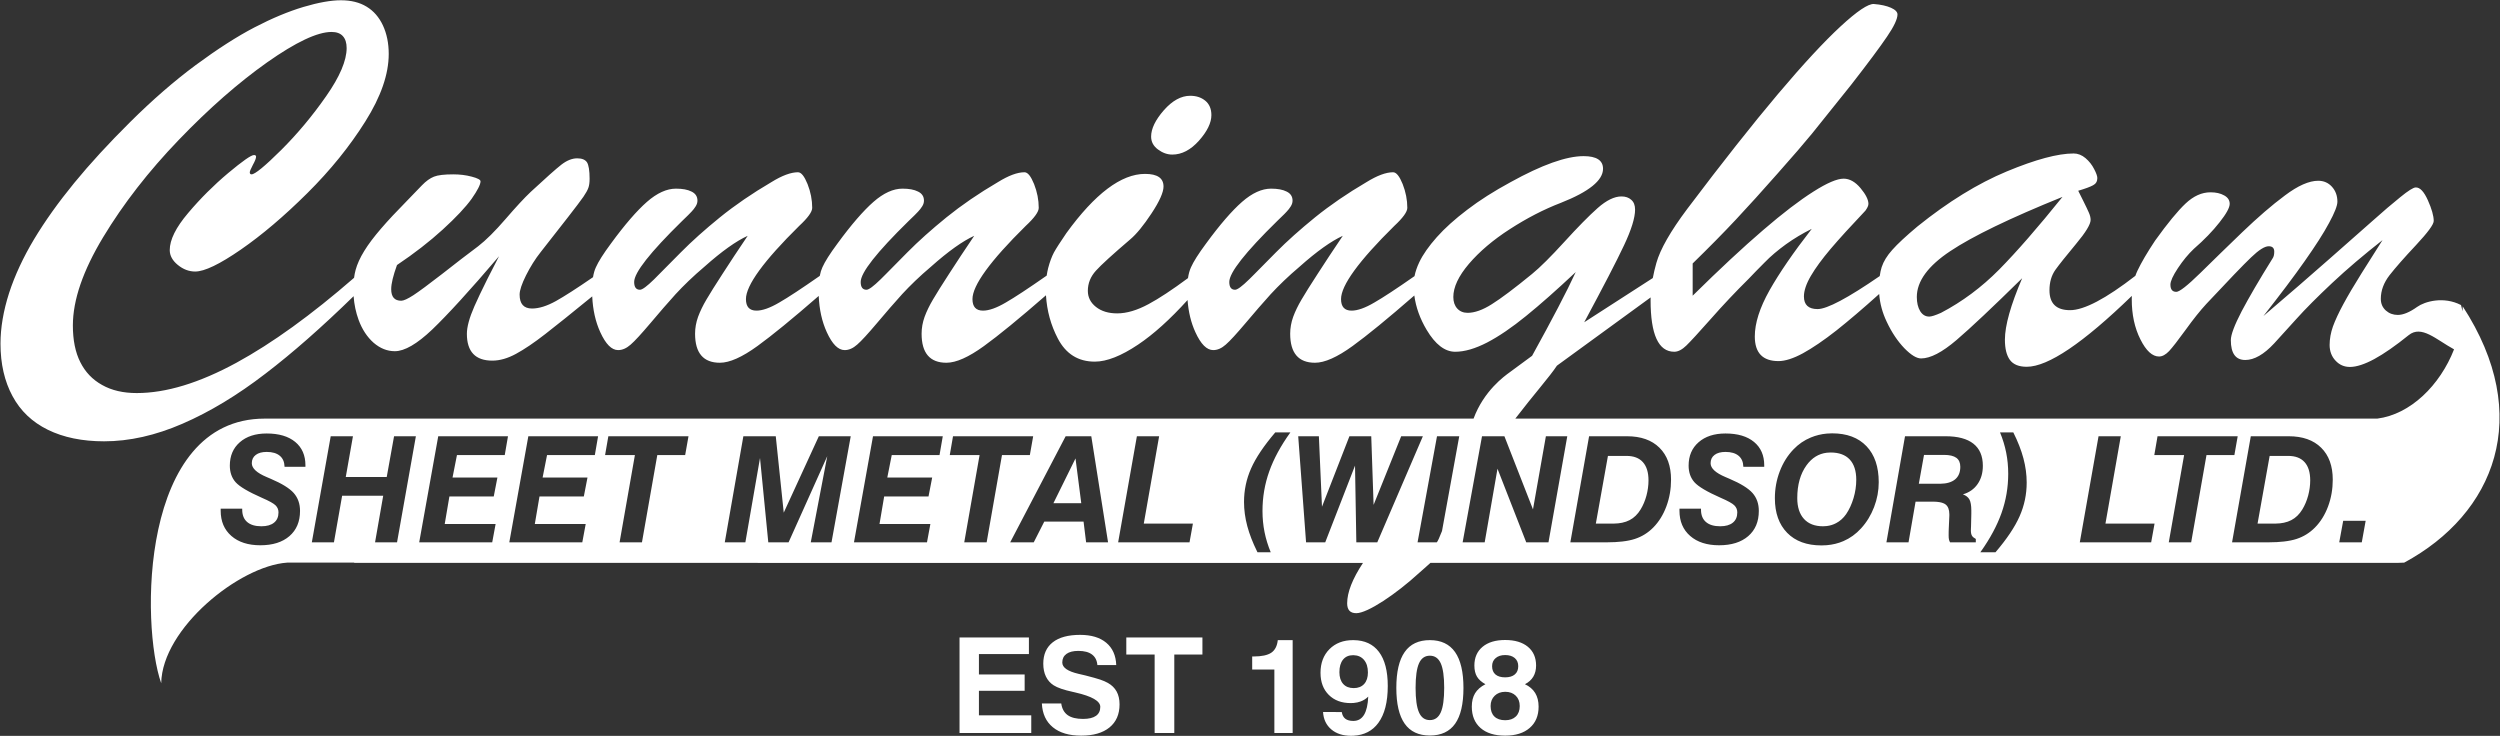 <?xml version="1.0" encoding="UTF-8"?>
<svg width="4043px" height="1190px" viewBox="0 0 4043 1190" version="1.1" xmlns="http://www.w3.org/2000/svg" xmlns:xlink="http://www.w3.org/1999/xlink">
    <rect x="0" y="0" width="4043" height="1190" fill="#333333" stroke="none"/>
    <title>cunningham-logo-white</title>
    <g id="Page-1-Copy" stroke="none" stroke-width="1" fill="none" fill-rule="evenodd">
        <g id="cunningham-logo-black" transform="translate(-2, -3)" fill="#FFFFFF">
            <path d="M2190.182,1038.215 L2191.126,1038.229 C2208.982,1038.439 2222.617,1044.731 2231.981,1057.16 C2241.523,1069.759 2246.296,1088.168 2246.296,1112.371 C2246.296,1138.395 2241.182,1158.296 2230.984,1172.155 C2221.544,1184.977 2208.248,1191.847 2191.126,1192.791 C2189.763,1192.87 2188.372,1192.922 2186.93,1192.922 C2173.742,1192.922 2163.067,1189.487 2154.941,1182.566 C2146.839,1175.694 2142.356,1166.322 2141.621,1154.429 L2141.621,1154.429 L2171.931,1154.535 C2172.668,1159.372 2174.528,1162.951 2177.596,1165.31 C2180.692,1167.708 2185.018,1168.902 2190.602,1168.902 L2190.602,1168.902 L2191.126,1168.889 C2198.415,1168.746 2204.001,1165.444 2207.936,1159.017 C2211.893,1152.461 2214.149,1142.617 2214.727,1129.544 C2211.211,1133.059 2207.096,1135.667 2202.347,1137.423 C2198.939,1138.696 2195.189,1139.483 2191.126,1139.835 C2189.555,1139.955 2187.954,1140.033 2186.303,1140.033 C2171.54,1140.033 2159.738,1135.601 2150.851,1126.724 C2141.988,1117.849 2137.53,1105.959 2137.53,1091.066 C2137.53,1075.279 2142.356,1062.536 2152.003,1052.795 C2161.68,1043.093 2174.372,1038.215 2190.182,1038.215 L2190.182,1038.215 Z M1748.765,1029.707 C1766.806,1029.707 1780.912,1033.954 1791.087,1042.49 C1801.261,1051.036 1806.609,1063.035 1807.187,1078.571 L1776.664,1078.571 C1776.089,1071.083 1773.204,1065.393 1768.063,1061.5 C1762.872,1057.593 1755.504,1055.627 1745.934,1055.627 C1737.595,1055.627 1731.198,1057.24 1726.686,1060.492 C1722.178,1063.754 1719.921,1068.37 1719.921,1074.387 C1719.921,1082.582 1728.68,1088.665 1746.221,1092.742 C1750.994,1093.857 1754.719,1094.723 1757.366,1095.352 C1768.614,1098.224 1776.614,1100.478 1781.306,1102.066 C1786.025,1103.665 1790.143,1105.46 1793.657,1107.427 C1799.923,1110.927 1804.643,1115.555 1807.816,1121.313 C1810.962,1127.08 1812.535,1133.99 1812.535,1142.051 C1812.535,1158.125 1807.134,1170.582 1796.278,1179.419 C1785.423,1188.268 1770.188,1192.7 1750.443,1192.7 C1731.012,1192.7 1715.752,1188.203 1704.74,1179.168 C1693.674,1170.149 1687.721,1157.327 1686.909,1140.688 L1718.269,1140.688 C1719.45,1149.132 1722.91,1155.399 1728.654,1159.515 C1734.369,1163.593 1742.629,1165.638 1753.485,1165.638 C1762.74,1165.638 1769.689,1163.987 1774.357,1160.696 C1779.05,1157.445 1781.385,1152.567 1781.385,1146.13 C1781.385,1136.756 1767.907,1129.02 1741.005,1122.858 L1740.06,1122.635 C1739.351,1122.505 1738.278,1122.257 1736.809,1121.888 C1722.385,1118.741 1712.108,1115.227 1705.997,1111.295 C1700.517,1107.82 1696.375,1103.087 1693.491,1097.189 C1690.632,1091.273 1689.19,1084.325 1689.19,1076.275 C1689.19,1061.238 1694.303,1049.713 1704.53,1041.689 C1714.73,1033.705 1729.465,1029.707 1748.765,1029.707 Z M2436.161,1038.005 C2451.814,1038.02 2464.036,1041.677 2472.871,1048.966 C2481.707,1056.268 2486.165,1066.402 2486.165,1079.318 C2486.165,1086.24 2484.645,1092.245 2481.655,1097.293 C2478.639,1102.38 2474.128,1106.431 2468.126,1109.498 C2475.465,1112.948 2480.973,1117.666 2484.698,1123.71 C2488.368,1129.768 2490.228,1137.136 2490.228,1145.802 C2490.228,1160.408 2485.429,1171.905 2475.806,1180.206 C2466.237,1188.543 2452.993,1192.687 2436.161,1192.7 L2436.161,1192.7 L2436.107,1192.7 C2419.038,1192.7 2405.795,1188.595 2396.356,1180.323 C2386.916,1172.076 2382.196,1160.565 2382.196,1145.802 C2382.196,1137.214 2383.955,1129.977 2387.493,1124.142 C2391.032,1118.309 2396.592,1113.445 2404.223,1109.498 C2397.955,1106.038 2393.367,1101.946 2390.56,1097.252 C2387.784,1092.572 2386.365,1086.593 2386.365,1079.318 C2386.365,1066.468 2390.772,1056.375 2399.581,1049.045 C2408.393,1041.689 2420.56,1038.005 2436.107,1038.005 L2436.107,1038.005 Z M2314.422,1038.215 C2332.514,1038.228 2346.098,1044.679 2355.144,1057.553 C2364.191,1070.482 2368.701,1089.806 2368.701,1115.621 C2368.701,1141.396 2364.243,1160.669 2355.249,1173.399 C2346.253,1186.105 2332.619,1192.476 2314.422,1192.49 L2314.422,1192.49 L2314.395,1192.49 C2296.199,1192.49 2282.588,1186.078 2273.622,1173.295 C2264.626,1160.525 2260.143,1141.226 2260.143,1115.412 C2260.143,1089.597 2264.626,1070.312 2273.622,1057.488 C2282.588,1044.628 2296.199,1038.215 2314.395,1038.215 L2314.395,1038.215 Z M1665.957,1033.929 L1665.957,1060.779 L1585.116,1060.779 L1585.116,1093.714 L1659.061,1093.714 L1659.061,1120.131 L1585.116,1120.131 L1585.116,1159.869 L1669.759,1159.869 L1669.759,1188.412 L1553.755,1188.412 L1553.755,1033.929 L1665.957,1033.929 Z M1946.562,1033.929 L1946.562,1061.526 L1901.068,1061.526 L1901.068,1188.412 L1869.287,1188.412 L1869.287,1061.526 L1823.452,1061.526 L1823.452,1033.929 L1946.562,1033.929 Z M2092.483,1038.215 L2092.483,1188.412 L2062.904,1188.412 L2062.904,1085.729 L2027.032,1085.729 L2027.032,1064.648 L2029.314,1064.648 C2042.427,1064.648 2051.944,1062.602 2057.923,1058.563 C2063.899,1054.513 2067.414,1047.747 2068.437,1038.215 L2092.483,1038.215 Z M2436.318,1121.782 L2436.161,1121.782 C2429.187,1121.823 2423.493,1123.96 2419.168,1128.181 C2414.815,1132.455 2412.614,1137.961 2412.614,1144.766 C2412.614,1152.095 2414.659,1157.798 2418.75,1161.771 C2422.839,1165.717 2428.608,1167.723 2436.161,1167.75 L2436.161,1167.75 L2436.318,1167.75 C2443.582,1167.75 2449.323,1165.704 2453.467,1161.666 C2457.609,1157.615 2459.706,1151.964 2459.706,1144.766 C2459.706,1137.857 2457.558,1132.272 2453.283,1128.076 C2449.036,1123.895 2443.371,1121.782 2436.318,1121.782 L2436.318,1121.782 Z M2314.422,1063.388 L2314.395,1063.388 C2306.347,1063.388 2300.472,1067.505 2296.827,1075.713 C2293.131,1083.945 2291.293,1097.148 2291.293,1115.412 C2291.293,1133.663 2293.131,1146.902 2296.827,1155.151 C2300.472,1163.423 2306.347,1167.539 2314.395,1167.539 L2314.395,1167.539 L2314.422,1167.539 C2322.447,1167.526 2328.292,1163.37 2332.017,1155.046 C2335.687,1146.731 2337.547,1133.518 2337.547,1115.412 C2337.547,1097.227 2335.687,1084.011 2332.017,1075.776 C2328.292,1067.531 2322.447,1063.414 2314.422,1063.388 L2314.422,1063.388 Z M2190.182,1062.575 C2183.208,1062.575 2177.78,1064.974 2173.898,1069.8 C2170.019,1074.637 2168.078,1081.364 2168.078,1090.028 C2168.078,1098.118 2170.124,1104.45 2174.161,1108.999 C2178.173,1113.523 2183.837,1115.78 2191.126,1115.806 L2191.126,1115.806 L2191.232,1115.806 C2198.441,1115.806 2204.053,1113.575 2208.144,1109.105 C2212.183,1104.634 2214.2,1098.406 2214.2,1090.463 C2214.2,1081.862 2212.049,1075.057 2207.751,1070.047 C2203.634,1065.289 2198.101,1062.786 2191.126,1062.588 L2191.126,1062.588 Z M553.225,3.427 C569.606,3.427 583.489,6.837 594.872,13.789 C606.395,20.76 615.102,30.974 621.29,44.153 C627.477,57.49 630.651,72.89 630.651,90.223 C630.651,122.947 618.096,159.24 592.85,199.371 C567.781,239.353 536.506,278.165 498.884,315.489 C461.441,352.665 425.485,383.167 391.373,406.717 C357.261,430.269 332.689,442.119 317.636,442.119 C307.601,442.119 298.24,438.559 289.553,431.449 C280.847,424.349 276.504,416.346 276.504,407.461 C276.504,390.872 286.38,370.88 306.272,347.479 C326.005,324.076 347.563,302.598 370.806,283.053 C394.229,263.499 408.092,253.731 412.772,253.731 C414.954,253.731 416.124,254.613 416.124,256.388 C416.124,258.907 414.457,263.349 410.927,269.716 C407.595,276.092 405.93,280.088 405.93,281.576 C405.93,283.797 406.921,284.977 408.766,284.977 C414.279,284.977 430.343,271.798 456.76,245.58 C483.177,219.212 507.412,190.188 529.486,158.496 C551.558,126.943 562.586,100.883 562.586,80.733 C562.586,72.304 560.582,65.928 556.398,61.337 C552.392,56.894 546.204,54.673 538.192,54.673 C515.265,54.673 480.499,71.115 434.012,103.848 C387.545,136.72 339.868,178.487 291.061,229.288 C242.234,280.088 201.438,332.515 168.834,386.578 C136.229,440.631 119.848,488.17 119.848,529.351 C119.848,553.042 123.854,572.893 131.886,588.74 C139.898,604.734 151.599,617.02 167.168,625.618 C182.538,634.354 201.26,638.658 223.175,638.658 C270.494,638.658 324.161,622.365 384.352,589.631 C442.145,558.119 505.506,512.335 574.596,452.28 C575.193,447.795 576.031,443.521 577.122,439.445 C579.641,430.263 584.163,420.039 591.005,408.933 C597.867,397.678 607.069,385.68 618.275,372.65 C629.46,359.61 643.343,344.805 659.565,328.364 C669.442,318.299 677.613,309.701 684.316,302.74 C691,295.779 697.525,291.189 703.871,288.669 C710.217,286.151 720.59,284.971 734.968,284.971 C745.519,284.971 755.376,286.151 764.896,288.669 C774.435,291.189 779.115,293.706 779.115,296.226 C779.115,301.411 774.256,310.892 764.737,324.517 C755.039,337.992 739.49,354.582 718.091,374.127 C696.672,393.682 672.1,412.78 644.017,431.601 C637.83,448.777 634.656,461.657 634.656,470.691 C634.656,483.136 640.011,489.353 650.879,489.353 C654.727,489.353 661.231,486.399 670.434,480.469 C679.458,474.548 695.006,463.145 716.742,446.257 C738.32,429.222 757.875,414.268 775.109,401.376 C787.96,391.451 802.676,376.794 819.573,357.239 C836.292,337.844 849.996,323.028 860.368,313.251 C884.623,290.752 901.163,276.086 909.87,269.274 C918.715,262.461 927.263,259.05 935.434,259.05 C943.307,259.05 948.483,261.271 951.32,265.565 C953.997,269.859 955.504,278.753 955.504,292.08 C955.504,298.15 954.85,303.038 953.501,306.736 C952.172,310.594 949.495,315.324 945.469,321.254 C941.304,327.184 933.113,338.142 920.738,353.987 C908.363,369.982 893.647,388.793 876.591,410.42 C867.389,421.963 859.536,434.705 852.673,448.329 C845.832,462.104 842.321,472.466 842.321,479.437 C842.321,494.391 849.004,501.946 862.372,501.946 C873.577,501.946 886.448,497.95 901.163,489.799 C914.469,482.349 934.467,469.589 961.037,451.277 C962.061,445.003 963.614,439.629 965.72,435.158 C969.726,426.125 977.759,413.382 989.956,396.94 C1012.366,366.29 1031.921,343.77 1048.144,329.55 C1064.526,315.192 1080.252,308.082 1095.127,308.082 C1105.657,308.082 1114.026,309.559 1120.373,312.822 C1126.739,315.925 1129.912,320.814 1129.912,327.477 C1129.912,330.443 1129.08,333.408 1127.057,336.66 C1125.054,339.784 1122.892,342.739 1120.373,345.258 C1118.033,347.925 1112.857,352.953 1105.003,360.508 C1053.32,411.16 1027.577,443.893 1027.577,458.996 C1027.577,467.444 1030.751,471.59 1036.939,471.59 C1040.786,471.59 1048.302,465.958 1059.686,454.851 C1070.891,443.745 1085.429,429.079 1103.158,411.012 C1121.047,392.944 1142.109,374.133 1166.365,354.44 C1190.758,334.737 1218.365,315.787 1249.462,297.56 C1266.676,286.901 1281.055,281.576 1292.439,281.576 C1297.774,281.576 1302.791,287.942 1307.967,300.674 C1312.985,313.407 1315.504,326.298 1315.504,339.189 C1315.504,345.555 1308.483,355.323 1294.422,368.362 C1237.087,424.934 1208.33,464.479 1208.33,486.692 C1208.33,499.136 1214.002,505.354 1225.386,505.354 C1234.905,505.354 1247.28,501.061 1262.333,492.175 C1276.614,483.975 1298.409,469.638 1327.736,449.159 C1328.752,443.786 1330.183,439.118 1332.04,435.158 C1336.066,426.125 1344.078,413.382 1356.295,396.94 C1378.706,366.29 1398.261,343.77 1414.483,329.55 C1430.866,315.192 1446.572,308.082 1461.466,308.082 C1471.997,308.082 1480.347,309.559 1486.713,312.822 C1493.059,315.925 1496.233,320.814 1496.233,327.477 C1496.233,330.443 1495.419,333.408 1493.397,336.66 C1491.393,339.784 1489.212,342.739 1486.713,345.258 C1484.373,347.925 1479.197,352.953 1471.323,360.508 C1419.659,411.16 1393.917,443.893 1393.917,458.996 C1393.917,467.444 1397.09,471.59 1403.278,471.59 C1407.125,471.59 1414.642,465.958 1426.026,454.851 C1428.267,452.629 1430.641,450.266 1433.148,447.761 L1435.052,445.856 C1444.698,436.199 1456.196,424.562 1469.478,411.012 C1487.367,392.944 1508.449,374.133 1532.684,354.44 C1557.098,334.737 1584.685,315.787 1615.802,297.56 C1633.016,286.901 1647.395,281.576 1658.759,281.576 C1664.114,281.576 1669.131,287.942 1674.307,300.674 C1679.325,313.407 1681.844,326.298 1681.844,339.189 C1681.844,345.555 1674.803,355.323 1660.762,368.362 C1603.426,424.934 1574.669,464.479 1574.669,486.692 C1574.669,499.136 1580.341,505.354 1591.705,505.354 C1601.245,505.354 1613.62,501.061 1628.673,492.175 C1643.057,483.915 1665.064,469.431 1694.696,448.715 C1695.303,444.624 1696.094,440.604 1697.06,436.629 C1699.738,426.406 1702.911,417.977 1706.421,411.303 C1710.09,404.639 1716.794,394.267 1726.492,380.057 C1772.8,316.217 1815.261,284.227 1853.716,284.227 C1873.787,284.227 1883.643,291.039 1883.643,304.664 C1883.643,313.847 1877.297,328.365 1864.267,348.068 C1851.376,367.612 1839.834,381.683 1829.818,390.123 C1801.398,414.416 1782.835,431.294 1774.308,440.774 C1765.601,450.403 1761.258,461.211 1761.258,473.359 C1761.258,483.731 1765.601,492.467 1774.466,499.428 C1783.331,506.389 1794.695,509.8 1808.736,509.8 C1824.126,509.8 1841.023,504.763 1859.408,494.837 C1876.266,485.822 1897.525,471.803 1923.212,452.778 C1924.229,445.856 1925.859,439.982 1928.121,435.158 C1932.127,426.125 1940.159,413.382 1952.376,396.94 C1974.767,366.29 1994.341,343.77 2010.564,329.55 C2026.946,315.192 2042.653,308.082 2057.547,308.082 C2068.077,308.082 2076.427,309.559 2082.793,312.822 C2089.141,315.925 2092.313,320.814 2092.313,327.477 C2092.313,330.443 2091.481,333.408 2089.477,336.66 C2087.474,339.784 2085.292,342.739 2082.793,345.258 C2081.954,346.214 2080.748,347.473 2079.184,349.044 L2078.679,349.55 C2075.918,352.306 2072.145,355.946 2067.404,360.508 C2015.74,411.16 1989.998,443.893 1989.998,458.996 C1989.998,467.444 1993.171,471.59 1999.359,471.59 C2003.206,471.59 2010.723,465.958 2022.087,454.851 C2024.515,452.444 2027.1,449.871 2029.84,447.132 L2031.116,445.856 C2040.768,436.199 2052.277,424.562 2065.56,411.012 C2083.447,392.944 2104.529,374.133 2128.766,354.44 C2153.179,334.737 2180.766,315.787 2211.863,297.56 C2229.098,286.901 2243.475,281.576 2254.839,281.576 C2260.194,281.576 2265.211,287.942 2270.388,300.674 C2275.405,313.407 2277.904,326.298 2277.904,339.189 C2277.904,345.555 2270.883,355.323 2256.842,368.362 C2199.487,424.934 2170.731,464.479 2170.731,486.692 C2170.731,499.136 2176.422,505.354 2187.786,505.354 C2197.326,505.354 2209.701,501.061 2224.734,492.175 C2238.938,484.029 2260.542,469.827 2289.562,449.563 C2291.004,442.357 2293.527,434.936 2297.139,427.302 C2303.148,414.57 2312.688,401.094 2325.559,386.576 C2338.431,372.06 2354.991,357.244 2374.882,342.143 C2394.794,326.892 2418.176,312.076 2444.951,297.559 C2495.602,269.576 2534.91,255.505 2562.993,255.505 C2583.896,255.505 2594.427,262.317 2594.427,275.942 C2594.427,294.743 2571.68,313.118 2526.204,331.036 C2498.458,341.695 2471.029,355.916 2443.78,373.537 C2416.352,391.168 2394.457,409.969 2377.56,429.672 C2360.663,449.525 2352.313,467.443 2352.313,483.289 C2352.313,491.133 2354.476,497.361 2358.66,501.951 C2362.844,506.542 2368.536,508.912 2375.379,508.912 C2386.763,508.912 2399.792,504.321 2414.507,494.99 C2429.224,485.808 2450.959,469.516 2479.716,445.965 C2492.766,435.305 2510.16,417.982 2531.896,394.133 C2553.632,370.284 2571.521,352.069 2585.721,339.475 C2599.94,326.892 2612.811,320.674 2624.195,320.674 C2630.7,320.674 2636.055,322.448 2640.062,326.148 C2644.246,329.697 2646.248,335.032 2646.248,341.993 C2646.248,355.172 2640.24,374.578 2628.359,399.755 C2616.5,425.081 2594.922,466.551 2563.984,524.163 L2674.908,452.66 C2676.387,444.771 2678.319,436.612 2680.697,428.191 C2686.884,406.266 2703.445,377.092 2730.536,340.948 C2787.693,265.128 2836.699,203.212 2877.315,155.079 C2917.952,106.946 2951.726,70.514 2978.48,45.773 C3005.234,21.051 3023.281,8.904 3032.484,9.49 C3043.847,10.382 3053.049,12.455 3060.071,15.568 C3067.091,18.672 3070.621,22.38 3070.621,26.376 C3070.621,33.635 3065.088,45.634 3053.724,62.213 C3042.519,78.814 3023.124,104.873 2995.695,140.125 C2965.946,177.44 2944.884,203.658 2932.508,218.919 C2920.133,234.021 2901.57,255.638 2876.82,283.484 C2852.247,311.487 2829.678,336.217 2809.27,358.132 C2788.882,379.909 2765.48,403.598 2739.38,429.073 L2739.38,481.203 C2783.191,437.968 2821.15,402.715 2853.081,375.317 C2885.031,347.77 2912.28,327.036 2934.511,312.964 C2956.586,298.893 2972.966,291.932 2983.499,291.932 C2993.195,291.932 3002.398,297.119 3010.925,307.332 C3019.455,317.546 3023.619,326.143 3023.619,332.658 C3023.619,335.623 3021.953,339.183 3018.779,343.616 C2995.199,368.505 2976.476,389.091 2962.594,405.383 C2948.731,421.824 2938.022,436.331 2930.505,449.212 C2922.969,462.104 2919.3,473.209 2919.3,482.392 C2919.3,496.017 2926.659,502.839 2941.374,502.839 C2956.71,502.839 2990.229,485.051 3041.898,449.473 C3042.629,444.124 3043.681,439.297 3045.038,435.004 C3048.033,425.823 3053.726,416.491 3062.253,407.011 C3070.781,397.383 3084.327,384.799 3102.891,369.241 C3152.55,329.258 3200.704,299.629 3247.349,280.233 C3293.995,260.827 3330.11,251.199 3355.534,251.199 C3362.377,251.199 3368.743,253.727 3374.752,258.765 C3380.603,263.791 3385.282,269.712 3388.634,276.385 C3392.146,283.049 3393.812,287.938 3393.812,291.041 C3393.812,296.376 3391.47,300.224 3386.949,302.594 C3382.446,305.113 3374.415,308.078 3362.893,311.489 C3365.214,316.07 3368.228,321.999 3371.737,329.258 C3375.426,336.517 3378.104,342.437 3380.107,346.88 C3382.111,351.322 3382.943,355.319 3382.943,358.73 C3382.943,365.691 3375.089,378.72 3359.204,397.68 C3343.497,416.64 3332.291,430.552 3325.925,439.447 C3319.579,448.481 3316.405,459.438 3316.405,472.468 C3316.405,493.797 3327.432,504.606 3349.685,504.606 C3372.299,504.606 3407.521,486.103 3455.293,449.078 C3456.3,446.195 3457.437,443.426 3458.705,440.771 C3464.852,427.741 3474.372,411.449 3487.282,392.044 C3507.392,364.05 3523.834,344.059 3536.586,332.061 C3549.338,320.061 3562.706,313.993 3576.825,313.993 C3585.591,313.993 3592.969,315.619 3598.959,319.03 C3604.948,322.283 3607.864,326.885 3607.864,332.655 C3607.864,338.725 3602.489,348.65 3591.423,362.572 C3580.514,376.495 3566.692,390.863 3549.794,405.519 C3540.889,413.958 3532.282,424.33 3524.131,436.627 C3516,448.913 3512.013,457.808 3512.013,463.281 C3512.013,471.135 3515.226,474.982 3521.534,474.982 C3526.61,474.982 3539.502,464.918 3560.246,444.619 C3580.832,424.33 3603.56,402.268 3628.291,378.418 C3653.18,354.58 3676.067,334.728 3697.268,319.03 C3718.31,303.185 3736.278,295.331 3751.033,295.331 C3759.938,295.331 3767.474,298.594 3773.305,305.108 C3779.135,311.623 3782.05,319.626 3782.05,329.244 C3782.05,335.472 3777.608,347.023 3768.545,363.603 C3759.622,380.343 3746.413,400.779 3729.217,425.223 C3712.004,449.806 3689.731,479.276 3662.402,514.082 C3703.872,478.681 3739.351,448.03 3769.001,421.812 C3798.809,395.594 3822.151,375.018 3839.049,360.054 C3855.947,344.941 3870.84,332.209 3883.751,321.847 C3896.642,311.325 3904.952,306.149 3908.641,306.149 C3915.543,305.842 3922.008,312.813 3928.295,326.726 C3934.601,340.797 3937.814,352.052 3937.814,360.352 C3937.814,365.983 3928.295,378.865 3909.256,399.302 C3890.196,419.591 3875.918,435.883 3866.398,448.03 C3857.017,460.168 3852.257,472.909 3852.257,486.237 C3852.257,494.091 3855.014,500.309 3860.409,505.197 C3865.783,509.936 3872.229,512.307 3879.745,512.307 C3888.352,512.307 3898.864,508.023 3911.1,499.267 C3923.238,490.601 3953.6,481.705 3981.962,496.332 L3984.438,506.352 C3984.595,503.729 3984.697,501.102 3984.742,498.475 C4100.224,675.779 4036.324,834.019 3890.1,912.874 C3886.252,913.139 3882.325,913.322 3878.24,913.322 L2315.283,913.322 C2308.716,919.47 2302.612,924.409 2297.139,929.429 C2259.536,963.918 2213.546,994.647 2195.34,994.647 C2185.464,994.647 2180.625,989.312 2180.625,978.642 C2180.625,960.97 2189.144,939.181 2206.233,913.323 L574.805,913.322 L574.805,912.874 L466.445,912.874 C389.014,918.155 264.194,1019.356 262.704,1107.883 C229.704,1015.152 227.284,679.983 430.085,679.983 L2385.04,679.982 C2401.814,634.648 2435.549,610.89 2442.927,605.477 C2460.955,592.258 2473.211,583.264 2479.716,578.375 C2512.32,519.276 2535.901,474.256 2550.279,443.01 C2519.52,471.885 2492.766,495.585 2469.859,514.099 C2447.111,532.612 2426.05,546.971 2406.991,556.897 C2387.754,566.823 2370.539,571.861 2355.327,571.861 C2338.609,571.861 2323.219,560 2309.178,536.46 C2298.381,518.349 2291.735,499.805 2289.24,480.885 C2246.197,518.41 2212.831,545.629 2189.293,562.67 C2164.542,580.589 2144.314,589.632 2128.606,589.632 C2101.853,589.632 2088.486,573.934 2088.486,542.678 C2088.486,533.497 2090.151,524.314 2093.324,515.429 C2096.656,506.395 2101.178,497.064 2106.869,487.436 C2112.542,477.658 2121.248,463.885 2132.949,445.817 C2144.651,427.601 2158.196,407.164 2173.567,384.357 C2155.023,392.796 2131.602,409.385 2103.697,434.265 C2085.292,449.814 2069.922,464.777 2057.031,478.7 C2044.338,492.77 2030.792,508.319 2016.237,525.653 C2001.699,542.828 1991.148,554.381 1984.306,560.3 C1977.622,566.23 1970.919,569.184 1964.076,569.184 C1953.546,569.184 1944.006,559.566 1935.142,540.16 C1928.135,524.828 1923.952,507.546 1922.507,488.249 C1894.127,519.597 1867.429,543.62 1842.531,560.293 C1815.102,578.659 1791.859,587.841 1772.463,587.841 C1745.709,587.841 1725.817,575.406 1712.767,550.526 C1701.448,528.911 1695.037,505.612 1693.55,480.544 C1650.319,518.246 1616.822,545.577 1593.213,562.67 C1568.482,580.589 1548.253,589.632 1532.526,589.632 C1505.772,589.632 1492.405,573.934 1492.405,542.678 C1492.405,533.497 1494.071,524.314 1497.244,515.429 C1500.575,506.395 1505.097,497.064 1510.789,487.436 C1516.482,477.658 1525.168,463.885 1536.869,445.817 C1548.57,427.601 1562.116,407.164 1577.505,384.357 C1558.943,392.796 1535.54,409.385 1507.616,434.265 C1489.212,449.814 1473.842,464.777 1460.95,478.7 C1448.258,492.77 1434.713,508.319 1420.156,525.653 C1405.618,542.828 1395.087,554.381 1388.225,560.3 C1381.542,566.23 1374.858,569.184 1367.996,569.184 C1357.465,569.184 1347.926,559.566 1339.08,540.16 C1331.276,523.082 1326.96,503.586 1326.04,481.579 C1283.365,518.747 1250.265,545.734 1226.873,562.67 C1202.142,580.589 1181.913,589.632 1166.186,589.632 C1139.432,589.632 1126.065,573.934 1126.065,542.678 C1126.065,533.497 1127.731,524.314 1130.904,515.429 C1134.256,506.395 1138.758,497.064 1144.45,487.436 C1150.141,477.658 1158.828,463.885 1170.529,445.817 C1182.23,427.601 1195.776,407.164 1211.166,384.357 C1192.603,392.796 1169.201,409.385 1141.276,434.265 C1122.892,449.814 1107.502,464.777 1094.63,478.7 C1081.918,492.77 1068.393,508.319 1053.836,525.653 C1039.279,542.828 1028.747,554.381 1021.885,560.3 C1015.202,566.23 1008.519,569.184 1001.656,569.184 C991.126,569.184 981.606,559.566 972.741,540.16 C965.022,523.27 960.731,504.014 959.75,482.305 C925.994,509.82 900.722,530.169 883.949,543.118 C865.723,557.339 849.837,567.998 836.451,575.257 C823.084,582.516 810.371,586.214 798.174,586.214 C770.766,586.214 757.042,571.707 757.042,542.821 C757.042,531.715 761.048,516.901 769.239,498.237 C774.182,487.001 780.936,472.761 789.541,455.517 L790.868,452.863 C796.233,442.154 802.288,430.327 809.042,417.382 C761.722,472.911 725.607,512.309 701.035,535.861 C676.443,559.262 656.214,570.963 640.507,570.963 C628.131,570.963 616.767,566.372 606.236,557.339 C595.864,548.156 587.673,535.861 581.981,520.46 C577.522,508.271 574.816,495.454 573.853,481.997 C522.422,532.183 475.013,573.887 431.494,607.104 C385.701,642.356 340.88,669.308 297.07,688.258 C253.439,707.217 211.136,716.698 170.341,716.698 C135.059,716.698 104.795,710.47 79.39,698.036 C54.123,685.601 35.064,667.533 22.193,643.545 C9.322,619.698 2.797,591.407 2.797,558.822 C2.797,533.05 7.478,505.8 16.68,476.924 C26.04,448.187 39.587,419.153 57.138,389.831 C74.868,360.36 96.446,330.145 122.01,298.899 C147.593,267.643 177.858,234.771 212.465,200.412 C248.262,164.862 283.703,134.052 318.647,108.141 C353.592,82.37 385.364,61.932 413.605,47.266 C442.045,32.461 468.461,21.494 492.696,14.236 C517.11,6.987 537.339,3.427 553.225,3.427 Z M2436.161,1062.353 L2436.107,1062.353 C2429.658,1062.353 2424.543,1064.004 2420.742,1067.295 C2416.914,1070.546 2415.025,1074.912 2415.025,1080.354 C2415.025,1086.161 2416.835,1090.633 2420.454,1093.752 C2424.124,1096.873 2429.343,1098.408 2436.107,1098.408 L2436.107,1098.408 L2436.161,1098.408 C2442.925,1098.395 2448.144,1096.82 2451.788,1093.673 C2455.486,1090.528 2457.296,1086.124 2457.296,1080.354 C2457.296,1074.781 2455.408,1070.375 2451.657,1067.176 C2447.853,1063.966 2442.716,1062.353 2436.161,1062.353 L2436.161,1062.353 Z M3257.938,702.307 L3236.437,702.307 C3240.886,713.092 3244.195,723.924 3246.384,734.871 C3248.575,745.773 3249.692,757.28 3249.692,769.3 C3249.692,791.242 3246.034,812.44 3238.769,832.89 C3231.631,852.931 3220.538,873.667 3205.426,894.968 L3204.597,896.131 L3229.1,896.131 C3247.433,874.678 3260.43,855.299 3268.071,837.99 C3275.734,820.708 3279.555,802.538 3279.555,783.461 C3279.555,770.511 3277.807,757.465 3274.266,744.189 C3270.726,730.934 3265.275,716.981 3257.938,702.307 Z M2088.791,702.307 L2064.334,702.307 C2045.885,723.969 2032.818,743.396 2025.248,760.587 C2017.606,777.776 2013.834,795.853 2013.834,814.814 C2013.834,827.578 2015.58,840.6 2019.12,853.875 C2022.562,866.775 2027.869,880.441 2034.98,894.857 L2035.612,896.131 L2057.02,896.131 C2052.547,885.299 2049.216,874.421 2047.003,863.45 C2044.813,852.549 2043.696,841.088 2043.696,829.162 C2043.696,807.08 2047.352,785.791 2054.62,765.363 C2061.866,744.933 2073.256,723.924 2088.791,702.307 Z M2964.905,703.798 C2961.971,703.798 2959.082,703.938 2956.241,704.194 C2947.272,705.009 2938.724,707.106 2930.571,710.46 C2919.833,714.862 2910.445,721.315 2902.385,729.77 C2892.836,739.716 2885.452,751.55 2880.211,765.317 C2874.946,779.06 2872.336,793.524 2872.336,808.759 C2872.336,832.517 2878.977,851.175 2892.254,864.732 C2905.53,878.289 2924.003,885.044 2947.714,885.044 C2950.603,885.044 2953.446,884.927 2956.241,884.694 C2965.79,883.879 2974.76,881.713 2983.075,878.125 C2993.905,873.467 3003.387,866.642 3011.631,857.58 C3020.646,847.75 3027.681,836.314 3032.737,823.153 C3037.791,809.993 3040.283,796.552 3040.283,782.879 C3040.283,757.885 3033.689,738.457 3020.483,724.6 C3007.301,710.74 2988.758,703.798 2964.905,703.798 Z M433.311,704.031 C415.072,704.031 400.537,708.782 389.821,718.193 C379.037,727.603 373.68,740.229 373.68,755.998 C373.68,766.853 376.824,775.843 383.09,782.902 C389.425,789.961 403.565,798.345 425.647,808.082 C437.13,813.044 444.445,817.096 447.613,820.241 C450.804,823.386 452.387,827.16 452.387,831.585 C452.387,838.807 450.011,844.375 445.237,848.216 C440.462,852.129 433.636,854.087 424.669,854.087 C414.652,854.087 406.989,851.756 401.701,847.191 C396.5,842.72 393.823,836.257 393.715,827.829 L393.712,827.299 L393.712,825.669 L358.888,825.669 L358.888,829.022 C358.888,846.12 364.665,859.677 376.172,869.739 C387.702,879.803 403.331,884.811 423.037,884.811 C443,884.811 458.677,879.871 470.067,870.02 C481.481,860.144 487.211,846.563 487.211,829.256 C487.211,817.703 483.834,808.082 477.078,800.371 C470.323,792.685 457.909,785.022 439.833,777.312 C438.272,776.637 436.083,775.681 433.311,774.517 C417.238,767.761 409.225,760.308 409.225,752.155 C409.225,746.424 411.322,741.929 415.584,738.714 C419.8,735.476 425.716,733.845 433.311,733.845 C442.441,733.845 449.523,735.942 454.507,740.09 C459.362,744.146 461.896,749.895 462.157,757.383 L462.171,757.885 L495.946,757.885 L495.946,755.51 C495.946,739.39 490.426,726.766 479.432,717.681 C468.413,708.596 453.017,704.031 433.311,704.031 Z M2792.461,704.031 C2774.223,704.031 2759.71,708.782 2748.973,718.193 C2738.189,727.603 2732.83,740.229 2732.83,755.998 C2732.83,766.853 2735.975,775.843 2742.265,782.902 C2748.577,789.961 2762.716,798.345 2784.798,808.082 C2796.281,813.044 2803.596,817.096 2806.764,820.241 C2809.955,823.386 2811.538,827.16 2811.538,831.585 C2811.538,838.807 2809.163,844.375 2804.389,848.216 C2799.612,852.129 2792.787,854.087 2783.843,854.087 C2773.803,854.087 2766.141,851.756 2760.852,847.191 C2755.65,842.72 2752.973,836.257 2752.866,827.829 L2752.863,827.299 L2752.863,825.669 L2718.039,825.669 L2718.039,829.022 C2718.039,846.12 2723.816,859.677 2735.345,869.739 C2746.876,879.803 2762.482,884.811 2782.213,884.811 C2802.151,884.811 2817.829,879.871 2829.241,870.02 C2840.655,860.144 2846.363,846.563 2846.363,829.256 C2846.363,817.703 2842.984,808.082 2836.228,800.371 C2829.475,792.685 2817.059,785.022 2798.984,777.312 C2797.423,776.637 2795.234,775.681 2792.461,774.517 C2776.412,767.761 2768.376,760.308 2768.376,752.155 C2768.376,746.424 2770.472,741.929 2774.735,738.714 C2778.95,735.476 2784.867,733.845 2792.461,733.845 C2801.614,733.845 2808.697,735.942 2813.658,740.09 C2818.513,744.146 2821.048,749.895 2821.308,757.383 L2821.322,757.885 L2855.121,757.885 L2855.121,755.51 C2855.121,739.39 2849.6,726.766 2838.582,717.681 C2827.565,708.596 2812.191,704.031 2792.461,704.031 Z M1766.835,708.504 L1725.373,708.504 L1635.693,880.036 L1673.779,880.036 L1690.782,846.586 L1754.35,846.586 L1758.449,880.036 L1793.949,880.036 L1766.835,708.504 Z M2361.885,708.502 L2325.918,708.502 L2294.474,880.035 L2325.559,880.035 L2325.559,880.035 C2326.88,878.972 2329.955,872.265 2334.01,861.797 L2361.885,708.502 Z M1115.437,708.502 L985.809,708.502 L980.545,738.923 L1028.764,738.923 L1003.979,880.035 L1040.176,880.035 L1064.983,738.923 L1110.056,738.923 L1115.437,708.502 Z M3827.755,845.212 L3791.418,845.212 L3785.012,880.035 L3821.464,880.035 L3827.755,845.212 Z M3148.331,708.502 L3082.783,708.502 L3052.712,880.035 L3088.468,880.035 L3099.858,814.255 L3127.578,814.255 L3128.366,814.259 C3132.276,814.291 3135.696,814.57 3138.666,815.093 C3142.927,815.84 3146.211,817.12 3148.494,818.891 C3152.415,821.92 3154.394,827.136 3154.478,834.449 L3154.481,834.94 L3154.481,837.058 L3153.573,857.348 L3153.535,858.171 C3153.46,859.805 3153.407,861.368 3153.387,862.844 C3153.341,864.615 3153.341,866.525 3153.341,868.621 C3153.341,871.556 3153.479,873.839 3153.852,875.423 C3154.166,876.849 3154.689,878.237 3155.402,879.586 L3155.646,880.035 L3197.271,880.035 L3197.271,874.537 L3196.876,874.336 C3194.149,872.915 3192.209,871.278 3191.075,869.367 C3189.91,867.387 3189.305,864.568 3189.305,860.957 C3189.305,860.073 3189.351,859.072 3189.398,857.906 C3189.433,857.033 3189.455,856.134 3189.503,855.228 L3189.561,854.32 L3190.026,833.798 L3190.026,829.024 L3190.025,828.414 C3189.977,820.345 3188.976,814.513 3186.999,810.854 C3184.973,807.127 3181.433,804.332 3176.401,802.468 C3186.579,799.533 3194.523,793.967 3200.16,785.837 C3205.842,777.66 3208.661,767.808 3208.661,756.253 C3208.661,740.508 3203.584,728.583 3193.404,720.546 C3183.225,712.509 3168.201,708.502 3148.331,708.502 Z M969.222,708.502 L856.411,708.502 L825.641,880.035 L943.693,880.035 L949.188,850.453 L866.894,850.453 L874.464,805.869 L946.16,805.869 L952.077,775.309 L879.496,775.309 L886.692,738.923 L963.981,738.923 L969.222,708.502 Z M1256.566,708.502 L1204.156,708.502 L1174.107,880.035 L1207.416,880.035 L1231.083,743.675 L1244.477,880.035 L1277.296,880.035 L1339.84,740.74 L1313.168,880.035 L1346.711,880.035 L1377.809,708.502 L1326.213,708.502 L1269.47,832.052 L1256.566,708.502 Z M2434.927,708.502 L2398.707,708.503 C2398.707,708.503 2398.706,708.503 2398.706,708.504 L2367.376,880.035 L2403.037,880.035 L2423.745,761.006 L2470.216,880.035 L2506.203,880.035 L2536.601,708.502 L2502.011,708.502 L2481.139,826.786 L2434.927,708.502 Z M823.524,708.502 L710.714,708.502 L679.943,880.035 L798.018,880.035 L803.491,850.453 L721.197,850.453 L728.766,805.869 L800.487,805.869 L806.403,775.309 L733.82,775.309 L740.994,738.923 L818.283,738.923 L823.524,708.502 Z M2134.893,708.502 L2101.466,708.502 L2114.163,880.035 L2145.166,880.035 L2193.336,755.998 L2195.456,880.035 L2229.348,880.035 L2303.072,708.502 L2267.993,708.502 L2223.383,819.495 L2219.588,708.502 L2184.276,708.502 L2139.901,822.502 L2134.893,708.502 Z M3431.746,708.502 L3395.759,708.502 L3365.453,880.035 L3480.872,880.035 L3486.346,849.754 L3406.939,849.754 L3431.746,708.502 Z M3620.8,708.502 L3491.173,708.502 L3485.933,738.923 L3534.149,738.923 L3509.342,880.035 L3545.564,880.035 L3570.348,738.923 L3615.444,738.923 L3620.8,708.502 Z M3703.252,708.502 L3641.989,708.502 L3611.685,880.035 L3670.29,880.035 L3671.504,880.033 C3680.362,879.998 3688.364,879.578 3695.494,878.754 C3703.461,877.846 3710.356,876.425 3716.155,874.515 C3727.407,870.812 3737.282,864.708 3745.738,856.137 C3754.846,846.912 3761.927,835.499 3766.96,821.987 C3772.013,808.431 3774.53,794.013 3774.53,778.71 C3774.53,756.603 3768.286,739.343 3755.755,727.022 C3743.27,714.653 3725.753,708.502 3703.252,708.502 Z M1526.657,708.502 L1413.823,708.502 L1383.053,880.035 L1501.127,880.035 L1506.6,850.453 L1424.329,850.453 L1431.875,805.869 L1503.595,805.869 L1509.513,775.309 L1436.93,775.309 L1444.127,738.923 L1521.392,738.923 L1526.657,708.502 Z M1672.838,708.502 L1543.21,708.502 L1537.969,738.923 L1586.187,738.923 L1561.379,880.035 L1597.601,880.035 L1622.408,738.923 L1667.481,738.923 L1672.838,708.502 Z M1876.539,708.502 L1840.575,708.502 L1810.27,880.035 L1925.688,880.035 L1931.162,849.754 L1851.732,849.754 L1876.539,708.502 Z M572.792,708.502 L536.826,708.502 L506.289,880.035 L542.045,880.035 L555.298,804.704 L621.708,804.704 L608.547,880.035 L644.093,880.035 L674.56,708.502 L639.271,708.502 L627.414,774.423 L561.168,774.423 L572.792,708.502 Z M2633.131,708.502 L2571.868,708.502 L2541.564,880.035 L2600.17,880.035 L2601.383,880.033 C2610.24,879.998 2618.244,879.578 2625.374,878.754 C2633.339,877.846 2640.234,876.425 2646.035,874.515 C2657.285,870.812 2667.162,864.708 2675.617,856.137 C2684.724,846.912 2691.806,835.499 2696.838,821.987 C2701.891,808.431 2704.408,794.013 2704.408,778.71 C2704.408,756.603 2698.166,739.343 2685.633,727.022 C2673.149,714.653 2655.632,708.502 2633.131,708.502 Z M2962.482,734.778 C2976.016,734.778 2986.312,738.552 2993.346,746.053 C3000.405,753.624 3003.945,764.546 3003.945,778.942 C3003.945,788.725 3002.501,798.579 2999.542,808.525 C2996.562,818.448 2992.578,827.114 2987.546,834.52 C2983.075,840.88 2977.717,845.725 2971.311,849.055 C2966.676,851.524 2961.645,853.062 2956.241,853.714 C2954.26,853.947 2952.235,854.088 2950.137,854.088 C2936.86,854.088 2926.61,850.104 2919.391,842.206 C2912.17,834.287 2908.536,823.014 2908.536,808.525 C2908.536,786.861 2913.567,769.159 2923.535,755.416 C2932.179,743.491 2943.057,736.735 2956.241,735.151 C2958.268,734.895 2960.363,734.778 2962.482,734.778 Z M2632.408,740.299 C2643.985,740.299 2652.814,743.631 2658.846,750.361 C2664.927,757.093 2667.953,766.923 2667.953,779.896 C2667.953,788.05 2666.837,796.227 2664.646,804.472 C2662.433,812.694 2659.288,820.124 2655.259,826.786 C2650.506,834.637 2644.568,840.436 2637.416,844.141 C2633.829,846.027 2629.8,847.426 2625.374,848.356 C2621.311,849.23 2616.924,849.694 2612.167,849.748 L2611.211,849.754 L2582.793,849.754 L2602.359,740.299 L2632.408,740.299 Z M3702.529,740.299 C3714.106,740.299 3722.933,743.631 3728.968,750.361 C3735.047,757.093 3738.075,766.923 3738.075,779.896 C3738.075,788.05 3736.958,796.227 3734.766,804.472 C3732.555,812.694 3729.41,820.124 3725.379,826.786 C3720.628,834.637 3714.688,840.436 3707.538,844.141 C3703.951,846.027 3699.92,847.426 3695.494,848.356 C3691.432,849.23 3687.044,849.694 3682.288,849.748 L3681.332,849.754 L3652.915,849.754 L3672.48,740.299 L3702.529,740.299 Z M1741.305,744.352 L1750.622,816.795 L1705.574,816.795 L1728.099,771.14 L1741.305,744.352 Z M3145.864,738.668 C3154.877,738.668 3161.516,740.274 3165.826,743.396 C3170.065,746.541 3172.207,751.363 3172.207,757.885 C3172.207,766.853 3169.389,773.677 3163.706,778.336 C3158.132,782.904 3150.053,785.254 3139.422,785.344 L3138.781,785.347 L3105.122,785.347 L3113.508,738.668 L3145.864,738.668 Z M2931.993,373.096 C2917.278,380.355 2903.415,388.645 2890.365,397.975 C2877.315,407.456 2865.614,417.223 2855.598,427.595 C2845.384,437.819 2836.857,446.555 2830.015,453.814 C2808.775,474.836 2788.367,496.463 2768.812,518.675 C2749.257,540.749 2736.049,555.108 2729.187,561.782 C2722.326,568.445 2715.82,571.856 2709.632,571.856 C2684.048,571.856 2671.337,544.011 2671.337,488.471 C2671.337,486.991 2671.358,485.5 2671.4,483.995 L2519.856,594.37 C2508.808,611.321 2481.656,641.955 2452.556,679.982 L3846.567,679.983 C3900.071,673.128 3947.911,626.281 3970.694,567.958 C3941.641,552.135 3918.135,528.187 3897.277,545.04 C3876.056,562.155 3857.494,575.105 3841.668,583.693 C3826,592.133 3812.772,596.426 3802.34,596.426 C3792.96,596.426 3785.284,593.024 3778.997,586.212 C3772.69,579.549 3769.458,570.951 3769.458,560.887 C3769.458,551.109 3771.301,541.034 3774.832,530.969 C3778.521,520.895 3784.054,508.905 3791.59,494.974 C3799.107,481.061 3808.943,464.322 3821.22,444.768 C3833.516,425.361 3844.88,407.443 3855.014,391.3 C3824.453,415.297 3797.262,438.401 3773.603,460.614 C3749.803,482.975 3730.447,502.381 3715.553,518.971 C3700.48,535.699 3688.661,548.739 3679.915,558.219 C3663.157,576.286 3647.508,585.171 3633.05,585.171 C3617.542,585.171 3609.708,574.512 3609.708,553.033 C3609.708,544.445 3615.539,528.896 3627.219,506.377 C3639.04,484.016 3655.639,455.437 3677.297,420.78 C3678.982,418.411 3679.915,414.851 3679.915,409.962 C3679.915,404.19 3676.979,401.227 3670.989,401.227 C3664.386,401.227 3654.866,407.305 3642.431,419.293 C3629.838,431.292 3605.86,456.32 3570.063,494.527 C3560.246,505.197 3549.02,519.119 3536.586,536.442 C3524.131,553.628 3515.226,565.031 3509.852,570.803 C3504.319,576.584 3498.943,579.549 3493.57,579.549 C3482.82,579.549 3472.686,570.356 3463.464,551.853 C3454.102,533.339 3449.482,511.712 3449.482,487.13 C3449.482,485.228 3449.516,483.354 3449.585,481.506 C3370.856,557.843 3314.159,596.143 3279.616,596.143 C3266.903,596.143 3257.88,592.444 3252.366,585.027 C3247.012,577.629 3244.334,566.821 3244.334,552.303 C3244.334,529.496 3253.695,496.317 3272.259,452.923 C3224.602,499.728 3189.161,533.195 3166.096,552.888 C3142.852,572.741 3123.794,582.666 3108.74,582.666 C3101.542,582.666 3092.519,577.183 3081.808,566.226 C3071.118,555.11 3061.421,540.9 3053.23,523.427 C3046.268,508.884 3042.202,493.834 3041.031,478.441 C3014.577,502.175 2991.558,521.802 2971.956,537.337 C2951.23,553.63 2933.004,565.926 2917.634,574.365 C2902.066,582.803 2888.858,586.958 2878.169,586.958 C2852.585,586.958 2839.873,573.631 2839.873,547.115 C2839.873,525.647 2847.746,500.906 2863.611,472.615 C2879.498,444.483 2902.245,411.303 2931.993,373.096 Z M3337.467,321.405 C3252.526,355.764 3191.997,385.086 3156.061,409.083 C3119.945,433.081 3101.878,457.812 3101.878,483.287 C3101.878,492.618 3103.724,500.164 3107.234,506.094 C3110.922,512.024 3115.761,514.979 3121.948,514.979 C3125.638,514.979 3131.964,512.907 3141.007,508.91 C3175.278,490.982 3206.712,467.58 3235.132,438.852 C3263.571,409.966 3297.663,370.876 3337.467,321.405 Z M1926.798,157.895 C1936.654,157.895 1944.686,160.563 1951.211,165.887 C1957.716,171.222 1961.068,179.076 1961.068,189.151 C1961.068,201.586 1954.384,215.36 1940.998,230.472 C1927.631,245.425 1913.252,252.982 1897.862,252.982 C1889.671,252.982 1881.976,250.165 1874.618,244.682 C1867.26,239.208 1863.591,232.247 1863.591,223.957 C1863.591,211.214 1870.454,196.995 1884.158,181.297 C1897.862,165.749 1912.082,157.895 1926.798,157.895 Z" id="cunningham-logo-white"></path>
        </g>
    </g>
</svg>
